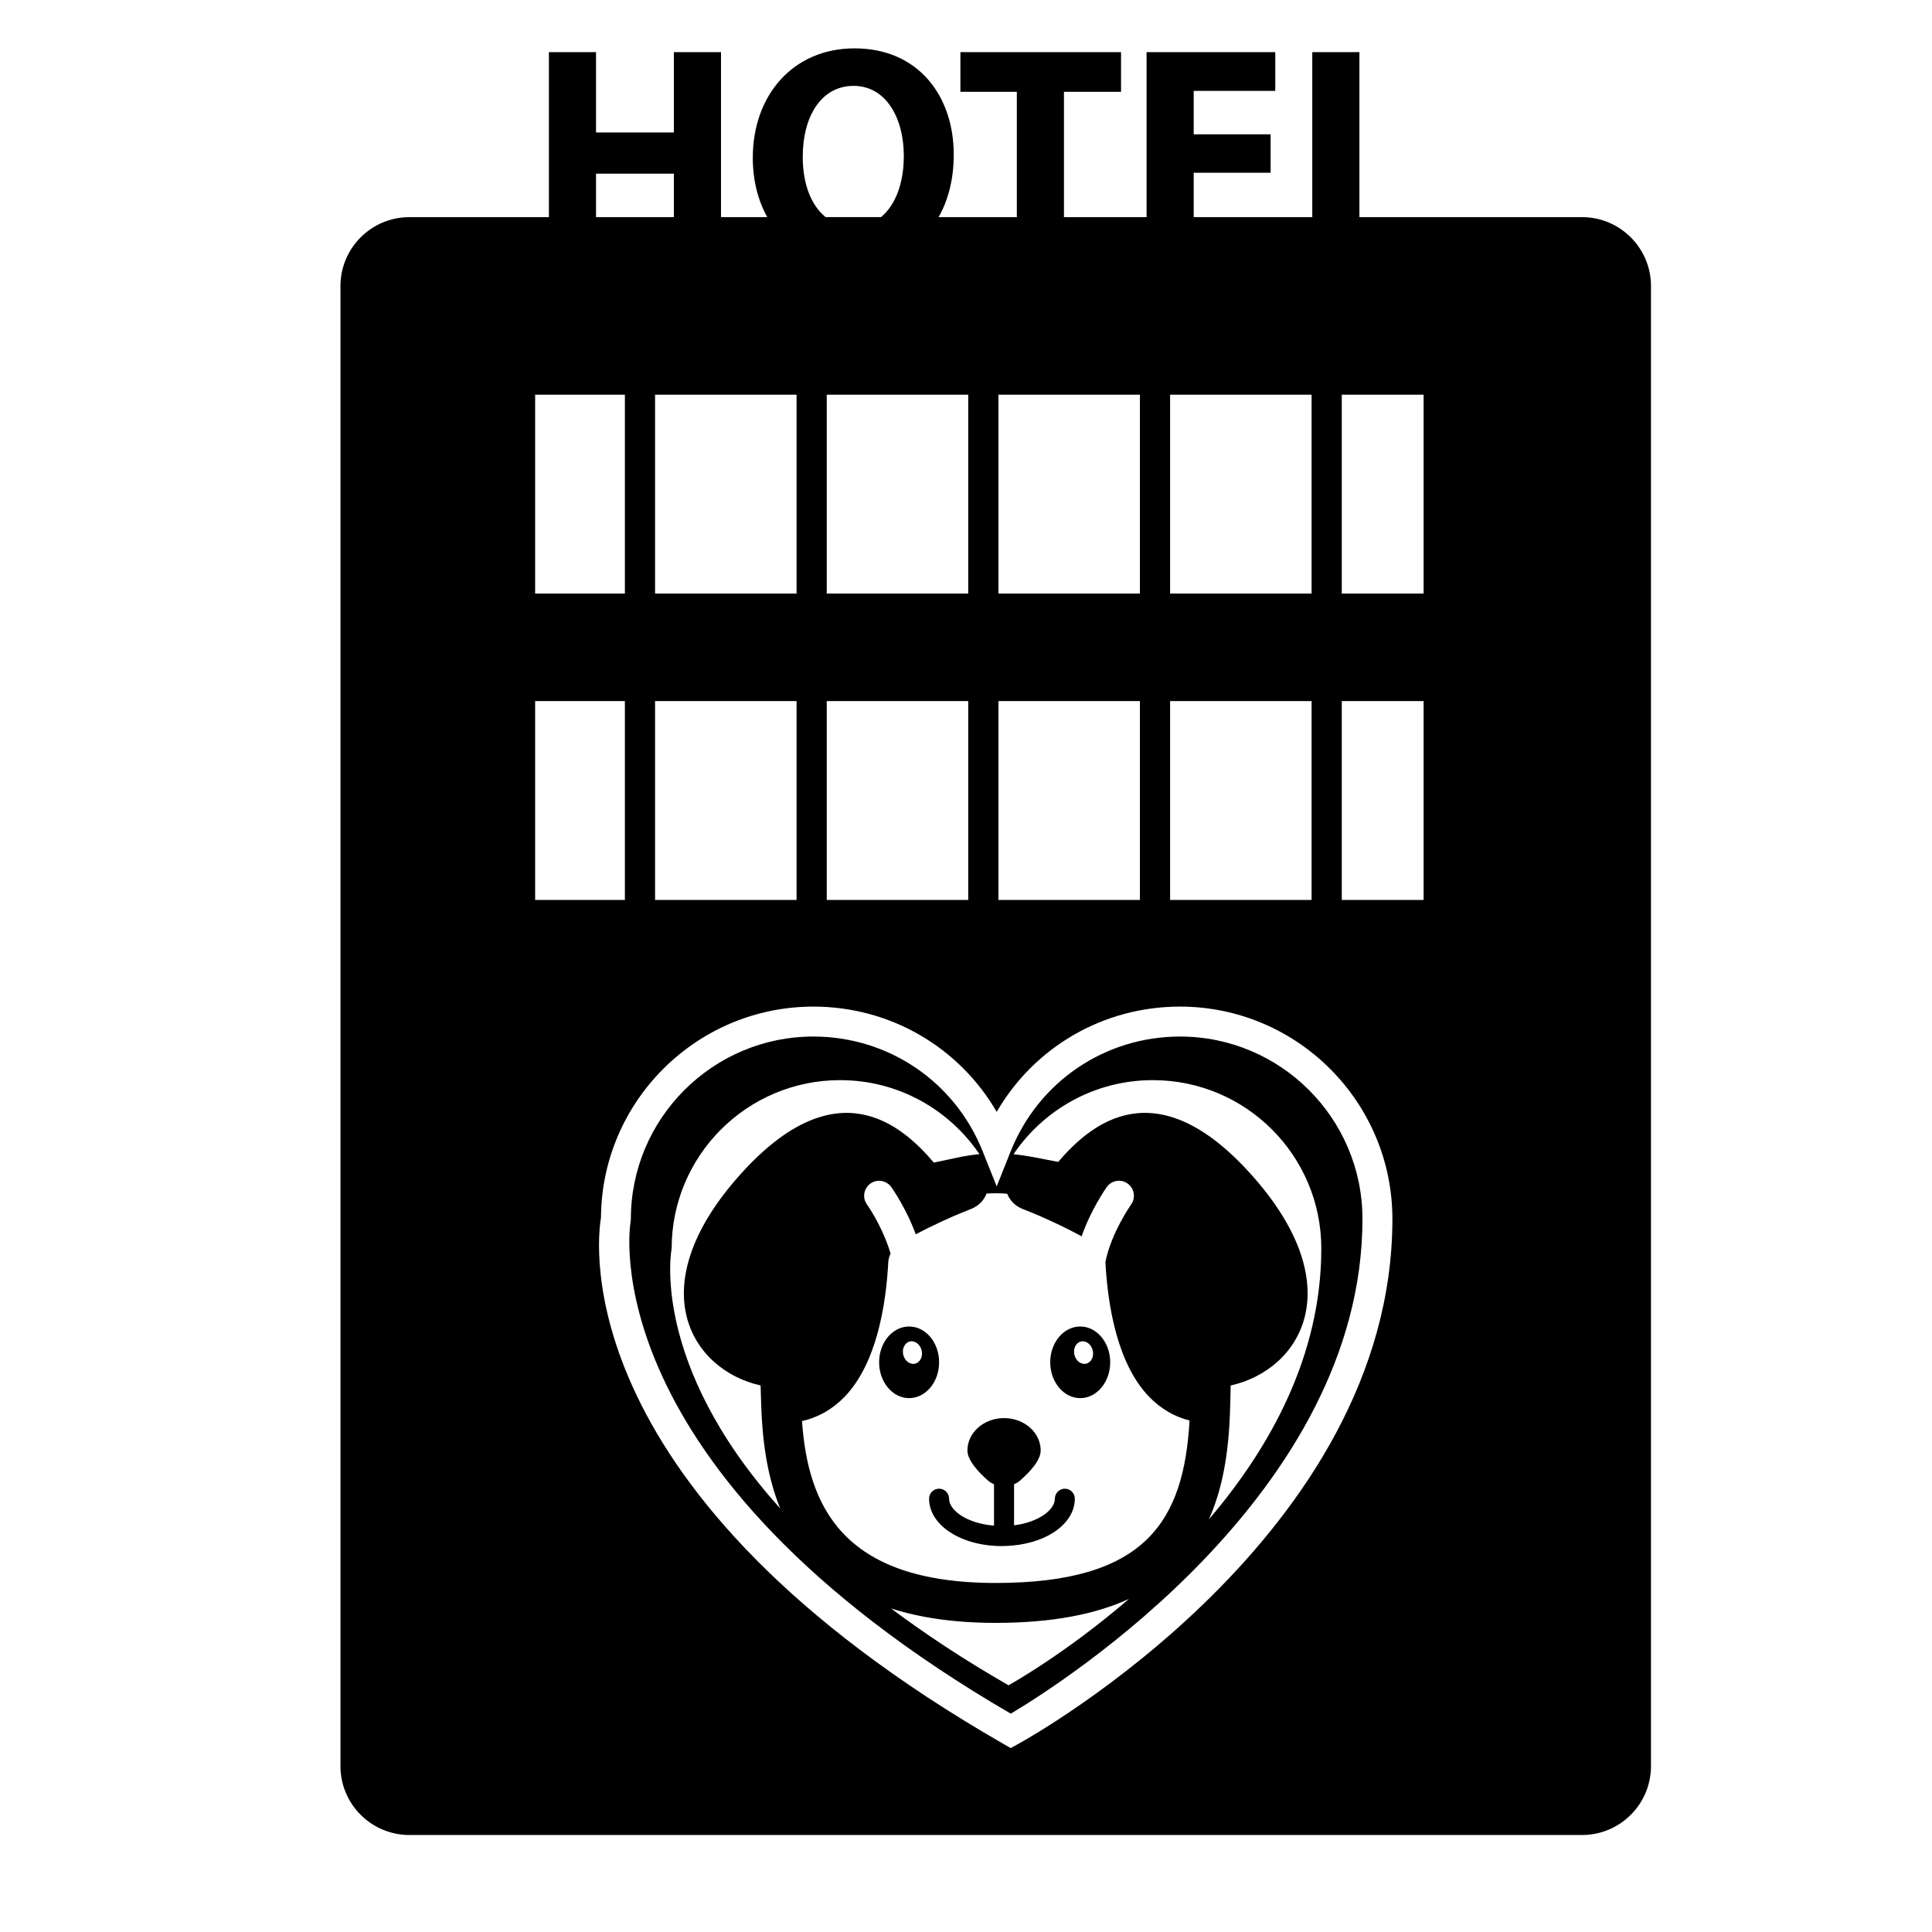 <?xml version="1.0" encoding="iso-8859-1"?>
<!-- Generator: Adobe Illustrator 17.1.0, SVG Export Plug-In . SVG Version: 6.00 Build 0)  -->
<!DOCTYPE svg PUBLIC "-//W3C//DTD SVG 1.1//EN" "http://www.w3.org/Graphics/SVG/1.1/DTD/svg11.dtd">
<svg version="1.1" id="Capa_1" xmlns="http://www.w3.org/2000/svg" xmlns:xlink="http://www.w3.org/1999/xlink" x="0px" y="0px"
	 viewBox="0 0 64 64" style="enable-background:new 0 0 64 64;" xml:space="preserve">
<g>
	<path d="M52.406,7.193h-7.373V1.727h-1.562v5.466h-3.928v-1.47h2.548V4.449h-2.548V3.01h2.702V1.727h-4.263v5.466h-2.737V3.041
		h1.891V1.727h-5.322v1.314h1.87v4.152h-2.592c0.32-0.562,0.502-1.258,0.502-2.077c0-1.921-1.161-3.514-3.288-3.514
		c-2.034,0-3.369,1.551-3.369,3.627c0,0.733,0.168,1.405,0.48,1.964h-1.533V1.727h-1.561v2.66h-2.579v-2.66h-1.561v5.466h-4.62
		c-1.262,0-2.285,1.023-2.285,2.285v49.025c0,1.262,1.023,2.284,2.285,2.284h38.843c1.262,0,2.285-1.023,2.285-2.284V9.478
		C54.691,8.216,53.667,7.193,52.406,7.193z M38.761,13.075h4.687v6.588h-4.687V13.075z M38.761,23.224h4.687v6.588h-4.687V23.224z
		 M33.074,13.075h4.687v6.588h-4.687V13.075z M33.074,23.224h4.687v6.588h-4.687V23.224z M32.074,13.075v6.588h-4.687v-6.588H32.074
		z M32.074,23.224v6.588h-4.687v-6.588H32.074z M28.276,2.845c1.079,0,1.664,1.069,1.664,2.322c0,0.891-0.27,1.625-0.756,2.025
		h-1.835c-0.481-0.39-0.757-1.101-0.757-1.994C26.591,3.852,27.207,2.845,28.276,2.845z M26.387,13.075v6.588H21.7v-6.588H26.387z
		 M26.387,23.224v6.588H21.7v-6.588H26.387z M19.744,5.753h2.579v1.44h-2.579V5.753z M17.727,13.075H20.7v6.588h-2.973V13.075z
		 M17.727,23.224H20.7v6.588h-2.973V23.224z M33.724,57.774l-0.244,0.133l-0.242-0.139c-14.47-8.311-13.465-16.631-13.33-17.432
		c0.024-3.858,3.171-6.991,7.037-6.991c2.54,0,4.825,1.34,6.072,3.487c1.246-2.148,3.532-3.487,6.073-3.487
		c3.879,0,7.035,3.156,7.035,7.036C46.125,50.832,34.23,57.495,33.724,57.774z M47.159,29.812h-2.711v-6.588h2.711V29.812z
		 M47.159,19.663h-2.711v-6.588h2.711V19.663z"/>
	<path d="M35.784,43.942c-0.549,0-0.994,0.53-0.994,1.185c0,0.655,0.445,1.188,0.994,1.188c0.548,0,0.993-0.532,0.993-1.188
		C36.777,44.473,36.332,43.942,35.784,43.942z M35.981,45.174c-0.169,0.038-0.344-0.094-0.39-0.296
		c-0.049-0.203,0.048-0.399,0.217-0.44c0.167-0.038,0.343,0.094,0.39,0.296C36.247,44.936,36.15,45.133,35.981,45.174z"/>
	<path d="M39.09,34.337c-2.489,0-4.692,1.495-5.613,3.81l-0.46,1.155l-0.461-1.155c-0.922-2.315-3.124-3.81-5.612-3.81
		c-3.333,0-6.046,2.712-6.046,6.045l-0.01,0.096c-0.014,0.079-1.364,8.168,12.595,16.289c1.683-1,11.65-7.312,11.65-16.385
		C45.135,37.049,42.423,34.337,39.09,34.337z M22.249,41.36c0-3.081,2.5-5.579,5.581-5.579c1.922,0,3.612,0.973,4.614,2.451
		c-0.194,0.019-0.392,0.047-0.594,0.086l-0.916,0.194c-1.079-1.271-3.225-3.124-6.373,0.352c-3.391,3.746-1.674,6.516,0.635,7.031
		l0.018,0.602c0.034,1.105,0.169,2.339,0.631,3.472C21.503,45.141,22.249,41.36,22.249,41.36z M33.409,55.827
		c-1.486-0.852-2.771-1.706-3.892-2.546c0.939,0.302,2.077,0.479,3.466,0.479c1.891,0,3.327-0.293,4.416-0.794
		C35.262,54.807,33.409,55.827,33.409,55.827z M32.984,52.438c-5.141,0-6.22-2.619-6.417-5.363c0.53-0.117,1.009-0.39,1.41-0.803
		c1.06-1.098,1.373-3.035,1.449-4.468c0.004-0.086,0.034-0.187,0.075-0.276c-0.2-0.7-0.595-1.363-0.782-1.629
		c-0.16-0.223-0.108-0.533,0.115-0.692c0.222-0.159,0.532-0.106,0.692,0.117c0.029,0.042,0.498,0.707,0.809,1.565
		c0.597-0.317,1.218-0.593,1.536-0.722l0.309-0.124c0.235-0.095,0.414-0.276,0.5-0.504c0.234-0.017,0.453-0.015,0.685,0.005
		c0.088,0.226,0.265,0.404,0.498,0.499l0.308,0.124c0.34,0.137,1.027,0.442,1.659,0.788c0.312-0.892,0.802-1.589,0.833-1.632
		c0.159-0.224,0.469-0.276,0.69-0.117c0.224,0.159,0.275,0.47,0.118,0.692c-0.008,0.012-0.663,0.944-0.853,1.908
		c0.076,1.432,0.389,3.367,1.449,4.465c0.382,0.393,0.836,0.66,1.338,0.785C39.215,50.396,37.953,52.438,32.984,52.438z
		 M40.046,50.33c0.523-1.161,0.679-2.504,0.708-3.835l0.014-0.599c2.313-0.515,4.035-3.283,0.641-7.032
		c-3.128-3.456-5.269-1.645-6.354-0.375l-0.862-0.165c-0.211-0.04-0.416-0.068-0.619-0.089c1.001-1.481,2.694-2.454,4.616-2.454
		c3.082,0,5.58,2.498,5.58,5.579C43.77,44.912,42.069,47.961,40.046,50.33z"/>
	<path d="M31.109,45.127c0-0.654-0.444-1.185-0.994-1.185c-0.548,0-0.993,0.53-0.993,1.185c0,0.655,0.445,1.188,0.993,1.188
		C30.665,46.315,31.109,45.782,31.109,45.127z M30.313,45.174c-0.168,0.038-0.344-0.094-0.392-0.296
		c-0.047-0.203,0.05-0.399,0.218-0.44c0.169-0.038,0.343,0.094,0.392,0.296C30.579,44.936,30.48,45.133,30.313,45.174z"/>
	<path d="M35.275,49.315c-0.182,0-0.331,0.148-0.331,0.33c0,0.373-0.539,0.78-1.352,0.883v-1.361
		c0.071-0.029,0.136-0.067,0.191-0.114c0.329-0.288,0.691-0.677,0.691-1.003c0-0.594-0.544-1.074-1.213-1.074
		c-0.671,0-1.214,0.48-1.214,1.074c0,0.326,0.363,0.715,0.691,1.003c0.055,0.047,0.121,0.085,0.19,0.114v1.372
		c-0.887-0.071-1.489-0.501-1.489-0.894c0-0.183-0.148-0.33-0.331-0.33s-0.331,0.148-0.331,0.33c0,0.881,1.061,1.571,2.414,1.571
		c0.02,0,0.04-0.001,0.059-0.003c0.004,0,0.006,0.003,0.01,0.003c0.004,0,0.007-0.003,0.013-0.003
		c1.314-0.027,2.332-0.705,2.332-1.568C35.605,49.463,35.458,49.315,35.275,49.315z"/>
</g>
</svg>

